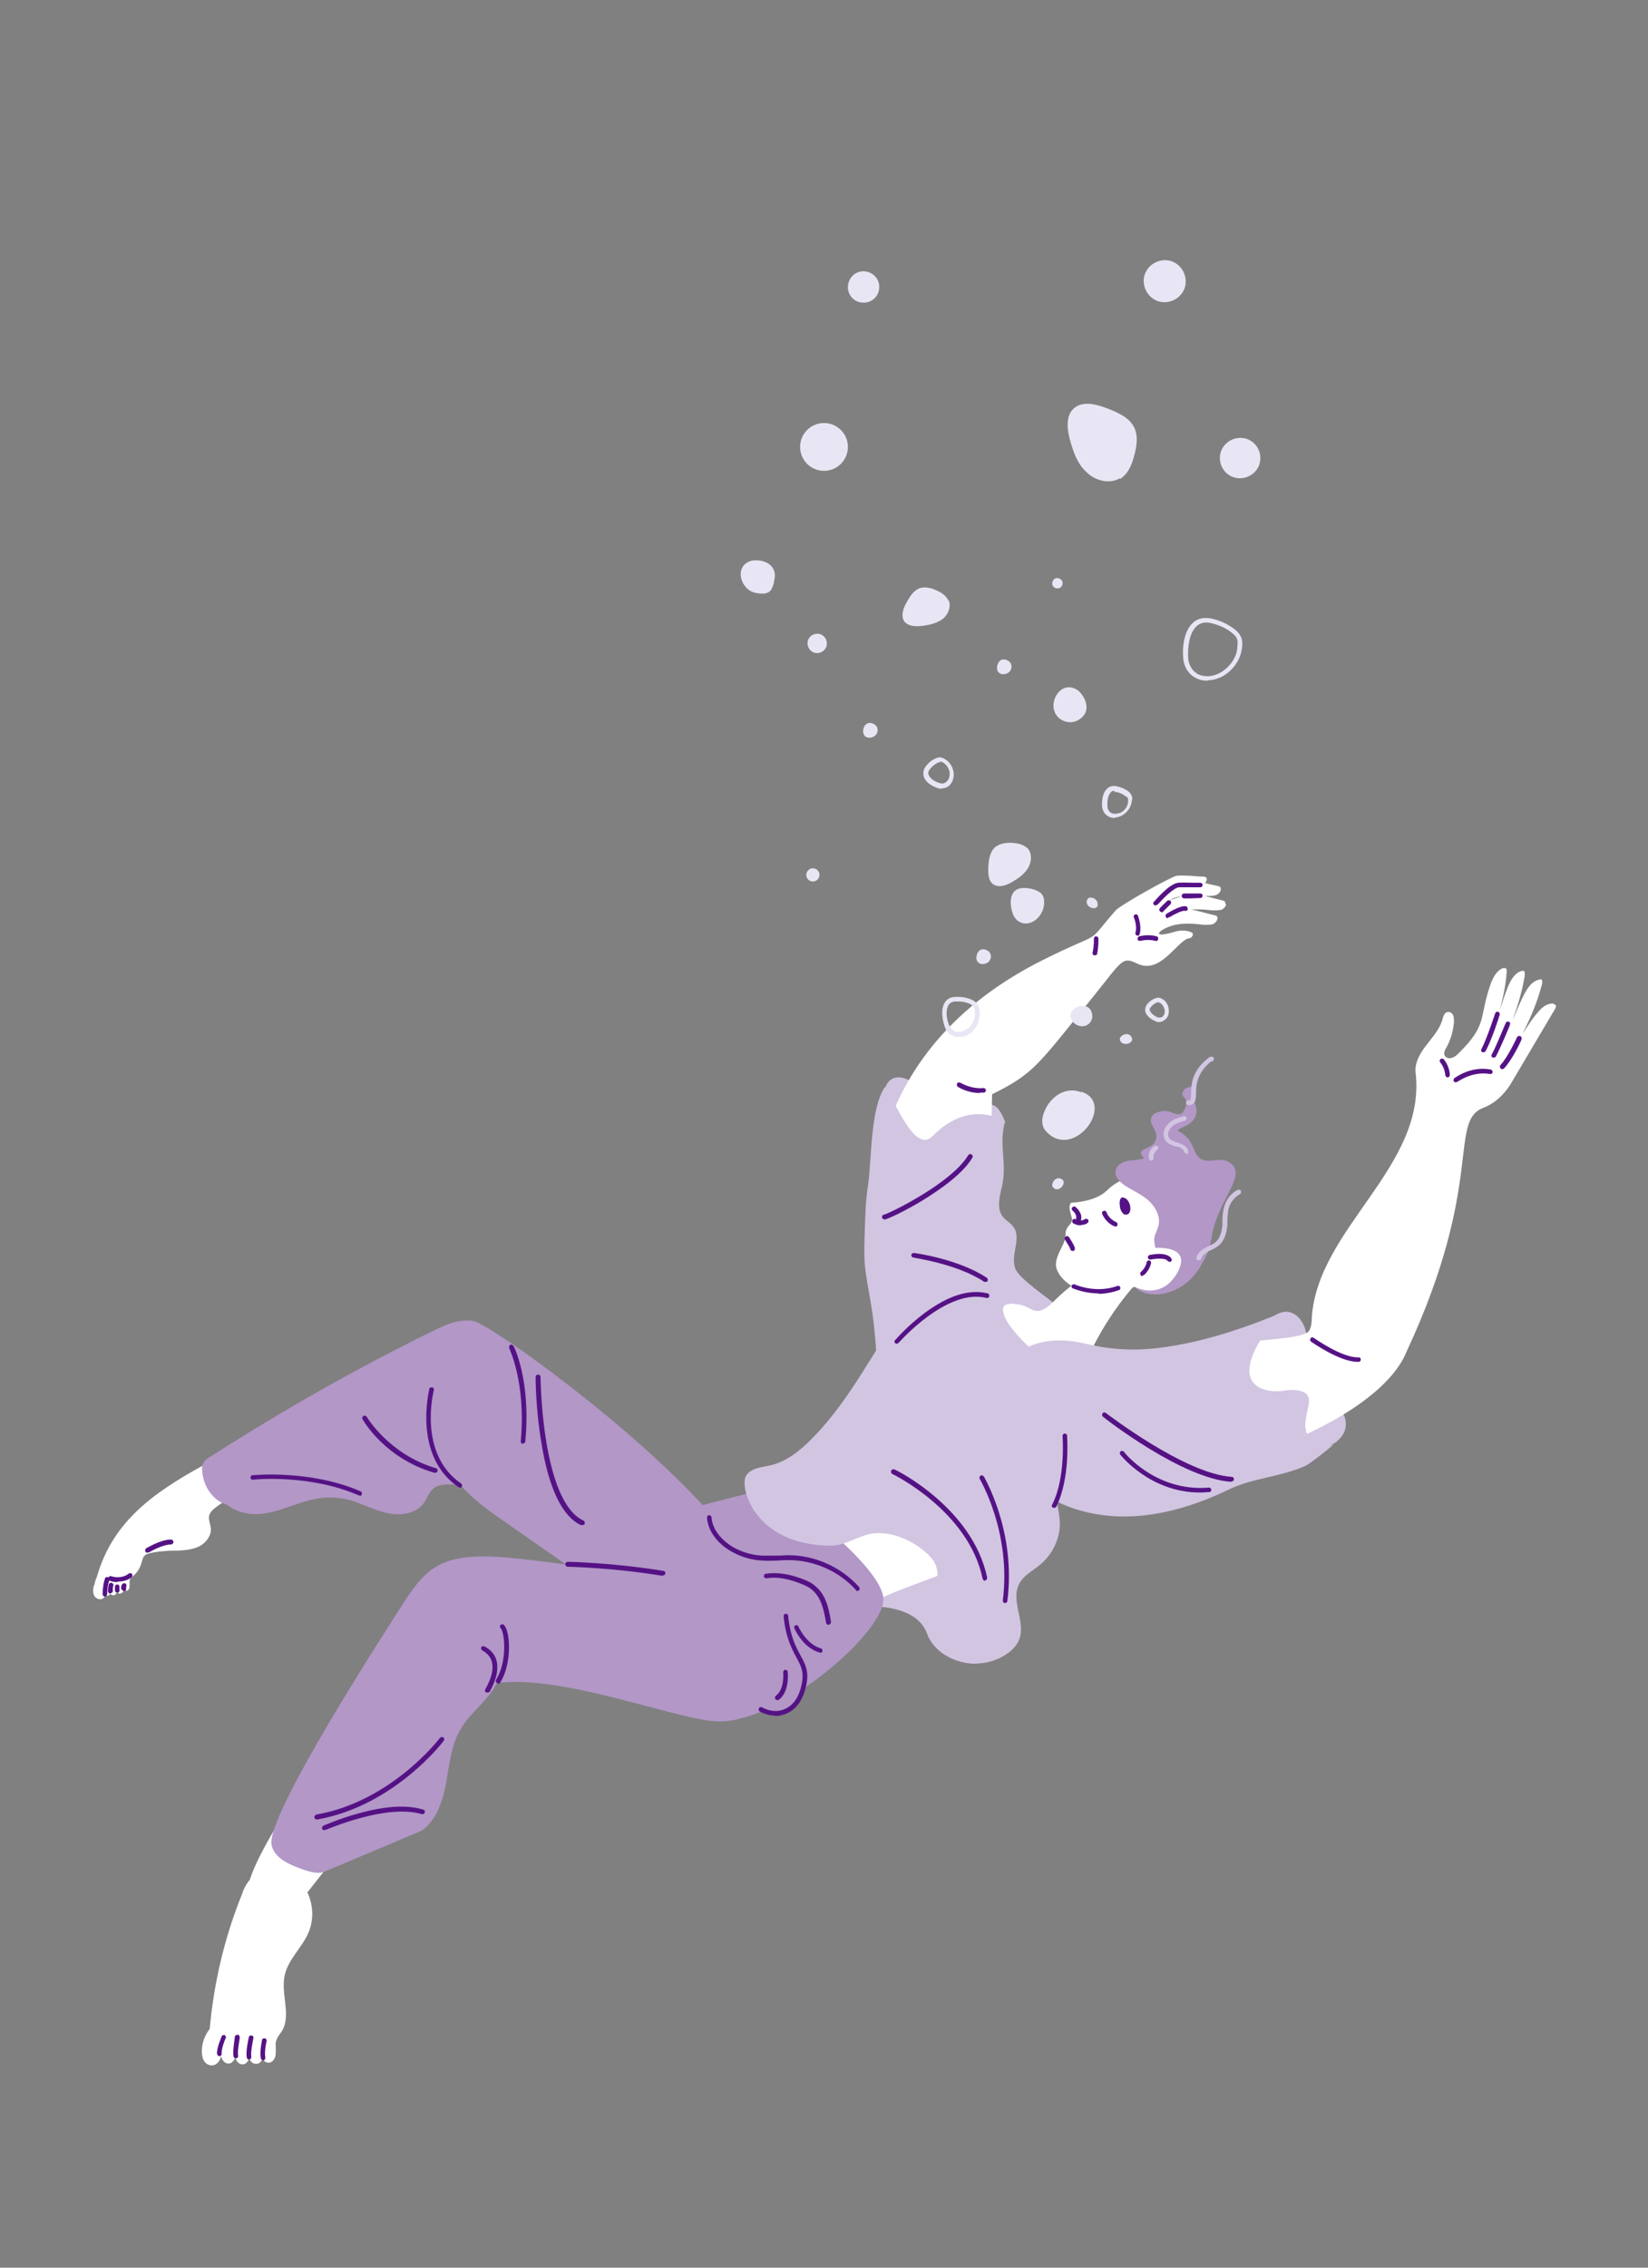 <?xml version="1.0" encoding="UTF-8"?>
<svg xmlns="http://www.w3.org/2000/svg" xmlns:xlink="http://www.w3.org/1999/xlink" id="Motiv_03" viewBox="0 0 400 550">
  <rect x="0" y="0" width="400" height="550" fill="#808080" stroke="none"/>
  <!-- Generator: Adobe Illustrator 29.2.0, SVG Export Plug-In . SVG Version: 2.1.0 Build 108)  -->
  <defs>
    <style>
      .st0 {
        fill: #b297c7;
      }

      .st1 {
        fill: #fff;
      }

      .st2 {
        fill: #551285;
      }

      .st3 {
        fill: #d2c5e2;
      }

      .st4 {
        fill: #e8e6f4;
      }
    </style>
  </defs>
  <g>
    <path class="st3" d="M214.9,263.8s1.2-4.8,7-1.1c4.4,2.8,14.5,3.6,19.3,5.4,1.6.6,2.8,4.1,2.8,4.1l-11.8,7.8-13.2-3.5-4.1-12.7h0Z"></path>
    <g>
      <g>
        <path class="st1" d="M297.4,219.2c0-.2,0-.4-.1-.5-.1-.2-.4-.3-.6-.3-1.2-.3-2.3-.6-3.5-.9-.2,0-.5-.1-.7-.2.2,0,.4,0,.6,0,.7,0,1.4,0,2-.2.6-.2,1.2-.8,1.2-1.4,0-.2,0-.4-.1-.5-.1-.2-.4-.2-.6-.3-1-.2-2.1-.5-3.1-.7.2-.3.4-.6.4-1,0-.2,0-.3-.2-.4-.2-.1-.4-.2-.6-.2-1.1,0-2.2-.1-3.3-.2-1.1,0-2.1-.1-3.2,0-1.7.4-13.6,7.1-14.8,8.4-7.9,9.1-2.1,4.3-17.4,11.9-49,24.3-41.4,69-40.5,69.4,6.2,3,28.6,8.2,28-7.4-.4-10.2-.3-22.2-.1-29.3,10.3-5.1,11.1-7.1,24.4-23.5,7.2-8.9,7.1-10,10.8-8.2,5.6,2.7,9.4-5.1,12.4-6.1.3,0,.6-.1.8-.3.2-.2.4-.5.3-.8,0-.3-.4-.4-.6-.5-1.2-.4-2.5-.4-3.8,0-7,2.1-3-1.5,1.5-1.9,1.9-.2,3.8,0,5.6.2.7,0,1.4,0,2-.1.6-.2,1.2-.7,1.3-1.4,0-.2,0-.4-.1-.5-.1-.2-.4-.3-.6-.3-1.2-.3-2.3-.6-3.5-.9-.8-.2-1.5-.4-2.3-.5,1.8-.1,3.5,0,5.3.2.7,0,1.4,0,2-.1.6-.2,1.2-.7,1.3-1.4h0ZM286.7,217.4c-.9.3-1.9.7-2.8.9.9-.5,1.8-.8,2.8-.9Z"></path>
        <path class="st2" d="M280.5,219.6c-.1,0-.3,0-.4-.1-.2-.2-.3-.6,0-.8.4-.4,3.7-4.4,5.9-4.6,1.1-.1,2.3,0,3.3,0,.8,0,1.6,0,1.9,0,.3,0,.6.1.7.4,0,.3-.1.6-.4.7-.4,0-1.1,0-2.1,0-1,0-2.1,0-3.2,0-1.3.1-3.8,2.6-5.1,4.1-.1.1-.3.2-.4.2h0Z"></path>
        <path class="st2" d="M288.7,217.9c-.7,0-1.3,0-1.3,0-.3,0-.6-.3-.6-.6s.3-.6.6-.6h0s2.9,0,3.9,0c.3,0,.6.2.6.5,0,.3-.2.6-.5.6-.6,0-1.8.1-2.7.1h0Z"></path>
        <path class="st2" d="M283.5,222.7c-.2,0-.4,0-.5-.3-.2-.3-.1-.6.2-.8.5-.3,3.2-2,4.6-1.8.3,0,.5.4.5.7s-.4.5-.7.4c-.7-.1-2.7.9-3.8,1.6-.1,0-.2,0-.3,0h0Z"></path>
        <path class="st2" d="M282,221.2c0,0-.1,0-.2,0-.3-.1-.5-.4-.4-.7,0-.1,0-.2,1.9-2,.2-.2.6-.2.8,0s.2.6,0,.8c-.7.7-1.5,1.5-1.7,1.7-.1.2-.3.3-.5.3h0Z"></path>
      </g>
      <path class="st2" d="M276.6,228.2c-.2,0-.5-.2-.5-.4,0-.3.1-.6.4-.7,0,0,2.2-.6,4.2,0,.3,0,.5.4.4.7,0,.3-.4.5-.7.4-1.7-.5-3.6,0-3.6,0,0,0-.1,0-.1,0h0Z"></path>
      <path class="st2" d="M276.2,226.9s-.1,0-.2,0c-.3,0-.5-.4-.4-.7.5-1.7-.4-3.7-.4-3.7-.1-.3,0-.6.3-.7.3-.1.6,0,.7.3,0,.1,1,2.4.4,4.5,0,.2-.3.4-.5.4h0Z"></path>
      <path class="st2" d="M237.8,265.1c-2.9,0-5.2-1.4-5.3-1.5-.3-.2-.3-.5-.2-.8s.5-.3.8-.2c0,0,2.6,1.6,5.6,1.3.3,0,.6.2.6.5,0,.3-.2.6-.5.6-.4,0-.7,0-1,0h0Z"></path>
      <path class="st2" d="M265.7,231.7s0,0-.1,0c-.3,0-.5-.4-.4-.7.4-1.9.3-3.3.3-3.3,0-.3.2-.6.5-.6s.6.2.6.5c0,0,.1,1.6-.3,3.7,0,.3-.3.4-.5.4h0Z"></path>
    </g>
    <path class="st3" d="M243.2,328.5c-3.9.4-7.9-.1-11.8.1s-8.1,1.5-10.5,4.6c-1.2,1.6-1.9,3.5-3,5.2-1.1,1.7-2.9,3.2-4.9,3,0-8.4-.2-16.8-1.6-25.1-.5-3.2-1.2-6.4-1.5-9.7-.2-2.7-.1-5.4,0-8,.1-3.7.2-7.5.8-11.2.9-6.3.5-18.4,4.1-23.8,2.2,2.9,7.2,16.4,11.5,12,9.2-9.4,17.6-3.6,17.6-3.6-1.6,6.6.8,10-.9,16.6-.5,2.2-1,4.8.4,6.5.7.9,1.9,1.5,2.6,2.5,2,2.8-.8,6.8.4,10,.9,2.6,8.1,7.2,10.1,9.1,2.5,2.3-4.8,6.2-7,8.8-1.5,1.8-4,2.5-6.3,2.8h0Z"></path>
    <path class="st2" d="M239.2,310.9c-.1,0-.2,0-.3,0-6.6-4.4-17.1-5.8-17.2-5.9-.3,0-.5-.3-.5-.6,0-.3.3-.5.6-.5.4,0,10.9,1.5,17.7,6,.3.2.3.5.2.8-.1.2-.3.2-.5.2h0Z"></path>
    <path class="st2" d="M214.6,295.7h0c-.3,0-.6-.3-.5-.6,0-.3.2-.5.5-.5,1.2-.3,16.2-7.5,20.4-14.4.2-.3.5-.4.8-.2s.4.5.2.8c-2.3,3.9-7.8,7.7-12,10.3-4.1,2.5-8.7,4.7-9.4,4.7h0ZM214.7,294.6h0Z"></path>
    <path class="st3" d="M325.7,342.5c.5.6.8,1.3.9,2.1.6,3.9-3.2,6.3-6.5,7-2.3.5-4.7.4-7,0-3.6-.7-7.1-2.2-9.9-4.5-2.8-2.3-5-5.5-5.9-9-.3-1.3-.5-2.7-.4-4.1.3-2.5,1.5-4.9,3.2-6.8,1.6-1.9,3.6-3.5,5.6-5,2.2-1.7,4.3-4.5,7.1-4,1.9.4,3.1,1.9,3.8,3.6.5,1.2.6,2.5.3,3.7-.2.6-.5,1.3-.8,1.9-.4,1.1-.5,2.2-.6,3.4,0,1.1-.2,2.2,0,3.2.3,1,.8,1.9,1.5,2.6,1.2,1.5,2.8,2.6,4.5,3.4,1,.5,2.2.8,3.1,1.5.4.3.7.6,1,1h0Z"></path>
    <path class="st3" d="M226.3,362.7c-1.6-1.1-3.4-1.7-5-2.7-1.6-1-2.6-2.4-4.4-3-.7-.2-1.5-.4-2.2-.6-4-.9-6.7-1.1-10.7.3-4.2,1.5-8.2,3.5-12,5.9-2.5,1.6-4.9,3.4-6.5,5.9-1.6,2.5-2.4,5.4-2.8,8.3-.5,3.4-.4,6.9,1,10,1.4,3.1,4.4,5.6,7.8,5.7,1.4,0,2.8-.4,4.2-.8,9.8-2.7,26.1-4.3,29.3,4.5,2.5,6.8,11.8,8.3,13.8,6.7,1.3-1-.6-5,0-6.5,2.3-5.4,2.4-11.8,0-17.2-1-2.4-2.4-4.5-3.8-6.6-2.5-3.7-5.1-7.3-8.8-9.9h0Z"></path>
    <path class="st1" d="M187.8,360.6c6.2-3.9,15.7-11.3,20.2-17,2.4-3,4.4-6.4,6.9-9.3,8.4-9.5,23.2-12.5,34.7-7.3,3.1,1.4,6,3.4,8.1,6,5,6.3,4.7,15.6,1.3,22.8-3.4,7.3-9.4,12.9-15.5,18.2-6.7,5.9-21.1,9.6-29.2,13.4-4.9,2.3-2.9,5.9-6.8,9.5-2-6.4-4.1-13-8.5-18-1.7-2-3.8-3.6-5.7-5.4-3.4-3.2-6.6-6.7-9.2-10.5,1.9-2.3,1.1-1,3.7-2.5h0Z"></path>
    <g>
      <path class="st0" d="M162.5,367.1l25.3-6.5s25.6,18.1,26.6,26.9c1,8.8-31,35.5-44.4,28.9s-7.5-49.3-7.5-49.3h0Z"></path>
      <g>
        <g>
          <g>
            <path class="st1" d="M25,384.8c-.1.5-.2,1.1,0,1.6.2.5.8.8,1.3.6.2-.1.3-.3.4-.4.4-.8,0-1.8.2-2.7.1-.4.4-.8.5-1.3.1-.4,0-1-.4-1.2-.4.8-1.2,1.3-1.6,2-.2.4-.4.9-.5,1.4h0Z"></path>
            <path class="st1" d="M26.6,384.6c-.1.5-.2,1.1,0,1.7.1.3.4.5.7.6.5.1.8-.2,1-.5.4-.8,0-1.8.2-2.7.1-.4.4-.8.5-1.3.1-.4,0-1-.4-1.2-.4.8-1.2,1.3-1.6,2-.2.4-.4.9-.5,1.4h0Z"></path>
            <path class="st1" d="M28.2,384.2c-.1.5-.2,1.1,0,1.7.1.3.4.5.7.6.5.1.8-.2,1-.5.4-.8,0-1.8.2-2.7.1-.4.4-.8.5-1.3.1-.4,0-1-.4-1.2-.4.8-1.2,1.3-1.6,2-.2.4-.4.9-.5,1.4h0Z"></path>
            <path class="st1" d="M30,384.1c0,.4-.1.9,0,1.3.1.2.3.4.5.4.4.1.6-.1.8-.4.3-.6,0-1.4.2-2.1,0-.4.3-.6.4-1s0-.8-.3-.9c-.3.6-.9,1-1.3,1.6-.2.3-.3.7-.4,1.1h0Z"></path>
          </g>
          <path class="st1" d="M58.8,357c-.7-1.5-1.5-3.1-2.2-4.6,0-.1-.1-.3-.3-.4-.3-.2-.6,0-.9,0-1.1.5-2.4.9-3.4,1.6-.8.5-1.5,1.2-2.3,1.6-12.8,7-22.9,14.2-26.5,28.4-.2.7-.3,1.5,0,2.1s1.4.8,1.8.2c.2-.4,0-.8.2-1.2.2-.5.6-.8,1.1-.8s1,0,1.5,0c2.9.1,5.7-1.9,6.5-4.7.2-.6.3-1.2.6-1.7.5-.6,1.3-.8,2-.9,1.4-.3,2.9-.4,4.3-.5,2.2,0,4.5,0,6.6-.8,2.1-.8,3.8-3,3.3-5.1-1-4.1-1-3.2,12.4-11.8.2-.1-4.7-.8-4.7-1,0-.1,0-.3,0-.4h0Z"></path>
          <path class="st1" d="M22.8,384.5c-.2.8-.3,1.6,0,2.4.3.7,1.2,1.2,2,.9.3-.1.5-.4.6-.7.6-1.2,0-2.7.4-4,.2-.7.6-1.2.8-1.9s0-1.5-.6-1.8c-.6,1.1-1.8,1.9-2.4,3-.4.6-.6,1.4-.7,2.1h0Z"></path>
          <path class="st2" d="M25.4,387.2h0c-.3,0-.5-.3-.5-.6.1-2.8.6-3.7.6-3.8.1-.3.5-.4.8-.2.3.1.4.5.2.8,0,0-.4.8-.5,3.3,0,.3-.3.5-.6.5h0Z"></path>
          <path class="st2" d="M26.8,386.5c-.3,0-.5-.2-.6-.5,0-.8.2-1.6.2-1.7.1-.3.4-.5.7-.4s.5.4.4.7h0s-.2.6-.1,1.2c0,.3-.2.6-.5.6h0Z"></path>
          <path class="st2" d="M28.5,386.3c-.3,0-.5-.2-.6-.5,0-.5,0-1,0-1,0-.3.3-.5.6-.5.3,0,.5.3.5.6h0s0,.4,0,.8c0,.3-.2.6-.5.6h0Z"></path>
          <path class="st2" d="M30,385.8c-.2,0-.4-.1-.5-.3-.3-.6.1-1.2.2-1.3.2-.2.5-.3.8-.1.2.2.3.5.1.8,0,0,0,.1,0,.2.1.3,0,.6-.3.8,0,0-.2,0-.2,0h0Z"></path>
          <path class="st2" d="M28.6,383.7c-.6,0-1.3,0-1.9-.3-.3,0-.5-.4-.4-.7,0-.3.4-.5.7-.4,1.5.5,3.2.2,4.2-.6.2-.2.6-.2.8,0,.2.2.2.6,0,.8-.8.7-2.1,1.1-3.4,1.1h0Z"></path>
          <path class="st2" d="M35.8,376.6c-.2,0-.4,0-.5-.3-.2-.3,0-.6.2-.8.1,0,3.4-2.1,6-2.1.3,0,.6.3.6.6s-.3.6-.6.6h0c-2.2,0-5.3,1.9-5.3,1.9,0,0-.2,0-.3,0Z"></path>
        </g>
        <path class="st0" d="M178.4,376.2c-.6-2.8-2.5-5.1-4.4-7.3-18.8-22-55.1-47.8-59.1-48.5-3.4-.6-6.8.9-9.8,2.4-18.6,9.1-36.7,19.4-54.2,30.6-.5.3-1.1.7-1.4,1.2-.5.7-.5,1.6-.4,2.4.3,3.6,2.7,7.1,6.1,8,1.4,1.1,3.1,1.8,4.9,2.1,5.9.9,11.4-2.8,17.3-3.7,2.5-.4,5-.2,7.4.4,3.2.9,6,2.5,9.2,3.2,3.2.7,7,.2,8.9-2.5.7-1,1.1-2.3,2-3.2,1.7-1.7,4.3-1.2,6.8-1.2,3.2,3.7,7.3,6.6,11.4,9.4,4.3,3,8.6,6,12.9,9,5.1,3.6,10.3,7.2,16.1,9.4s12.5,2.9,18.3.5c4.9-2,9.1-7.1,8.1-12.3h0Z"></path>
        <path class="st2" d="M111.6,360.8c-.1,0-.2,0-.3-.1-11.2-7.6-7.1-23.6-7.1-23.8,0-.3.4-.5.7-.4.3,0,.5.4.4.7s-3.9,15.4,6.6,22.6c.3.2.3.5.2.8-.1.2-.3.2-.5.2h0Z"></path>
        <path class="st2" d="M105.6,357.2c0,0-.1,0-.2,0-12-3.5-17.2-12.6-17.4-13-.2-.3,0-.6.2-.8.3-.1.6,0,.8.2,0,0,5.3,9.1,16.8,12.5.3,0,.5.4.4.7,0,.2-.3.4-.5.4h0Z"></path>
        <path class="st2" d="M87.3,362.7c0,0-.2,0-.2,0-11.9-5.2-25.5-3.9-25.7-3.8-.3,0-.6-.2-.6-.5,0-.3.2-.6.5-.6.1,0,14-1.4,26.2,3.9.3.1.4.5.3.8,0,.2-.3.3-.5.3Z"></path>
        <path class="st2" d="M126.9,350.2h0c-.3,0-.5-.3-.5-.6,1.3-14.3-2.8-22.5-2.8-22.6-.1-.3,0-.6.2-.8s.6,0,.8.2,4.3,8.6,2.9,23.2c0,.3-.3.5-.6.5h0Z"></path>
        <path class="st2" d="M141.2,369.9c0,0-.2,0-.2,0-4.5-2.1-7.8-8.8-9.6-20-1.4-8.2-1.4-15.8-1.4-15.9,0-.3.2-.6.6-.6h0c.3,0,.6.2.6.6s.3,30.1,10.4,34.8c.3.1.4.5.3.8-.1.2-.3.3-.5.3h0Z"></path>
      </g>
      <g>
        <g>
          <path class="st1" d="M71.6,435.9s-8.6,12.5-11,20.1c0,0-.1.1-.2.2-.8,1-1.3,2.1-1.7,3.3-4.2,10.4-6.8,21.4-7.8,32.6-1.2,1.5-1.9,3.4-1.9,5.4,0,1.2.2,2.5,1.4,3.2,0,0,0,0,0,0,1.7.8,2.9-.5,3.3-2,.1.6.4,1.2,1,1.6,0,0,0,0,0,0,1.2.6,2.1-.3,2.4-1.4.1.6.4,1.2,1,1.6,0,0,0,0,0,0,1.2.6,2.1-.3,2.4-1.3.2.5.4.9.9,1.2,0,0,0,0,0,0,1.1.5,1.9-.1,2.3-1,.3.5.9.9,1.5.9.9,0,1.6-1,1.7-1.9s0-1.9,0-2.8c.2-1.4.9-2,1.6-3.1,2.2-3.9-.4-8.9.6-13.4.8-3.8,4.1-6.6,5.7-10.2,1.2-2.7,1.3-5.9.3-8.7-.1-.4-.3-.8-.5-1.2,4.6-5.8,10.4-13.3,11.2-15.2,1.5-3.4-14.4-8-14.4-8h0Z"></path>
          <path class="st2" d="M63.9,499.7c-.3,0-.5-.2-.6-.5-.3-1.8.3-4.3.3-4.4,0-.3.4-.5.7-.4.3,0,.5.4.4.7,0,0-.6,2.4-.3,4,0,.3-.2.6-.5.7h0Z"></path>
          <path class="st2" d="M60.4,499.5c-.3,0-.5-.2-.5-.5-.3-1.3.4-4.5.5-4.9,0-.3.4-.5.7-.4.3,0,.5.4.4.7-.2.9-.7,3.5-.5,4.4,0,.3-.1.6-.4.7,0,0,0,0-.1,0h0Z"></path>
          <path class="st2" d="M57.2,499.2c-.2,0-.5-.2-.5-.4-.3-1.2.3-4.5.3-4.8,0-.3.4-.5.7-.5.3,0,.5.4.5.7-.2,1.3-.6,3.6-.4,4.3,0,.3,0,.6-.4.7,0,0-.1,0-.2,0h0Z"></path>
          <path class="st2" d="M53.3,498.7c-.3,0-.5-.2-.6-.5-.2-1.3,1-4,1.1-4.3.1-.3.5-.4.7-.3.3.1.4.5.3.7-.5,1-1.1,3-1,3.8,0,.3-.2.6-.5.6h0,0Z"></path>
        </g>
        <path class="st0" d="M187.4,404.4c0-4.7-1.8-9.1-4.1-13.2-2.1-3.8-4.7-7.6-8.7-9.1-2.9-1.1-6.1-.9-9.2-.9-28.2.7-49.2-7.9-59.9-1-3.4,2.2-5.7,5.7-7.9,9.1-3.7,5.8-33,50.9-31.7,58.1.6,3.2,4.2,4.8,7.3,5.9,1.7.6,3.5,1.2,5.2.8l24-10.1c3.6-2.6,5.1-7.3,5.9-11.7.8-4.4,1.2-9.1,3.5-12.9,1.7-3,4.4-5.2,6.6-7.9.8-1,1.6-2.1,2.2-3.3,13.5-1.7,34.1,5.4,47,8.3,4.4,1,9.3,1.8,13.4-.4,4.1-2.2,6.3-7.1,6.3-11.7h0Z"></path>
        <path class="st2" d="M120.9,408.2c-.1,0-.2,0-.3,0-.3-.2-.3-.5-.2-.8,2.8-4.4,2.1-11.6,1.1-12.5-.2-.2-.2-.6,0-.8s.6-.2.8,0c1.6,1.5,2,9.5-.9,14-.1.2-.3.3-.5.3h0Z"></path>
        <path class="st2" d="M118.3,410.5c0,0-.2,0-.3,0-.3-.2-.4-.5-.2-.8,1.6-2.8,2.1-5.1,1.5-6.9-.6-1.8-2.2-2.4-2.2-2.5-.3-.1-.4-.5-.3-.7.1-.3.4-.4.7-.3,0,0,2.1.8,2.9,3.1.7,2.1.2,4.8-1.5,7.8,0,.2-.3.3-.5.3h0Z"></path>
        <path class="st2" d="M76.9,441.3c-.3,0-.5-.2-.6-.5,0-.3.2-.6.5-.7,18.3-3.2,29.9-18.5,30-18.6.2-.2.5-.3.8-.1s.3.5.1.8c-.1.2-12,15.8-30.7,19.1h0Z"></path>
        <path class="st2" d="M160.8,382.2h0c-12.1-2-22.9-2.2-23-2.2-.3,0-.6-.3-.6-.6s.3-.6.6-.6c.1,0,11,.2,23.2,2.2.3,0,.5.3.5.6,0,.3-.3.5-.6.5h0Z"></path>
        <path class="st2" d="M78.7,443.9c-.2,0-.4-.1-.5-.3-.1-.3,0-.6.3-.8,0,0,3.8-1.7,8.6-3,6.5-1.8,11.7-2.1,15.6-.9.3,0,.5.4.4.7s-.4.5-.7.4c-8.7-2.6-23.2,3.8-23.3,3.8,0,0-.2,0-.2,0h0Z"></path>
      </g>
      <path class="st2" d="M208.2,385.9c-.2,0-.3,0-.4-.2-4.1-4.6-10.2-7.3-16.3-7.3-.9,0-1.8,0-2.7.1-1.2,0-2.4.1-3.7,0-2.5-.1-5-.8-7.2-2-2.9-1.5-6-4.5-6.3-8.4,0-.3.2-.6.5-.6.3,0,.6.2.6.5.2,3.4,3.1,6.1,5.7,7.5,2.1,1.1,4.4,1.7,6.7,1.8,1.2,0,2.4,0,3.6,0,.9,0,1.8-.1,2.7-.1h0c6.4,0,12.8,2.9,17.1,7.7.2.2.2.6,0,.8-.1.1-.2.1-.4.1h0Z"></path>
      <path class="st2" d="M201.1,394.1c-.3,0-.5-.2-.6-.5-.5-3.1-1.2-6.2-3.4-8-.9-.8-2-1.2-3-1.6-3.1-1.2-5.8-1.6-8.1-1.2-.3,0-.6-.2-.6-.5,0-.3.2-.6.5-.6,2.6-.4,5.5,0,8.7,1.2,1.1.4,2.3.9,3.3,1.8,2.5,2,3.3,5.4,3.8,8.7,0,.3-.2.6-.5.6h0Z"></path>
      <path class="st0" d="M195.2,408.5c1.2-6.1-3.4-6.4-4.4-16.6l-6,22.7c2.8,1.8,8.9,1.7,10.4-6.1Z"></path>
      <path class="st2" d="M188.2,416.1c-1.5,0-2.9-.5-3.8-1-.3-.2-.3-.5-.2-.8.2-.3.5-.3.8-.2,1.3.8,3.5,1.3,5.5.4,2.1-.9,3.5-3,4.1-6.1.6-2.9-.2-4.4-1.3-6.4-1.1-2.1-2.6-4.8-3.1-10,0-.3.2-.6.5-.6.3,0,.6.2.6.5.5,5,1.9,7.6,3,9.6,1.2,2.2,2.1,3.9,1.4,7.2-.9,4.4-3.1,6.2-4.8,6.9-.9.4-1.9.6-2.8.6h0Z"></path>
      <path class="st2" d="M199.1,400.8c0,0-.1,0-.2,0-4.1-1.2-6-5.7-6.1-5.9-.1-.3,0-.6.3-.7s.6,0,.7.3c0,0,1.8,4.2,5.4,5.3.3,0,.5.4.4.7,0,.2-.3.4-.5.4h0Z"></path>
      <path class="st2" d="M188.7,412.3c-.2,0-.4,0-.5-.2-.2-.2-.1-.6.1-.8,2.2-1.6,1.8-5.7,1.8-5.7,0-.3.2-.6.5-.6.3,0,.6.2.6.5,0,.2.5,4.8-2.2,6.8-.1,0-.2.1-.3.1h0Z"></path>
    </g>
    <path class="st3" d="M267.2,350.7c1.1-2.9,1.3-6.1,1.3-9.2,0-4-.3-8.4-2.8-11.5-1.4-1.8-3.5-3-5.5-4.2-7.1-4-14.6-7.3-22.3-9.9-4.9-1.6-10.5-2.9-15.1-.6-3.4,1.7-5.6,5-7.7,8.3-5.6,8.9-10.8,18.1-18.2,25.5-2.8,2.8-6,5.4-9.9,6.3-2.1.5-4.7.6-5.9,2.5-1.7,2.7,1.9,16.9,20.6,17,3.6,0,6.8-2.6,10.4-3,4.3-.4,8.6,1.4,12,4.1,1.2,1,2.4,2.1,3,3.6,1.6,3.9-1.4,8.1-1.8,12.2-.4,4.2,2.2,8.5,6,10.4,3.8,1.9,8.5,1.6,12.2-.5,1.7-1,3.2-2.3,3.9-4.1,1.6-4.2-2.1-9.2-.1-13.3,1.1-2.3,3.6-3.4,5.5-5.1,3.2-2.8,5-7.3,4.3-11.5-.1-.9-.3-1.7-.4-2.6,0-1.1.3-2.2.8-3.3,4-3,7.8-6.5,9.5-11.2h0Z"></path>
    <path class="st2" d="M239.1,383.4c-.3,0-.5-.2-.6-.5-3.4-16.4-21.7-25.3-21.9-25.4-.3-.1-.4-.5-.3-.8.1-.3.5-.4.8-.3.2,0,18.9,9.2,22.5,26.2,0,.3-.1.6-.4.7,0,0,0,0-.1,0h0Z"></path>
    <path class="st2" d="M243.9,388.8h0c-.3,0-.5-.3-.5-.6,2.1-16.5-5.5-29.3-5.6-29.5-.2-.3,0-.6.2-.8s.6,0,.8.2c0,.1,7.9,13.2,5.7,30.2,0,.3-.3.5-.6.5h0Z"></path>
    <g>
      <path class="st1" d="M286.3,295.2c-.6-2.7-8.3-15.5-17.7-6.4-2.9,2.8-8.6,2.9-8.6,2.9-.6.6-.4,1.6-.2,2.4.1.5.3,1,.4,1.5,0,.7-.3,1.2-.8,1.7-.3.4-.6.8-.7,1.3-.1.5,0,1-.1,1.5-.2,1.1-.8,2.2-1.3,3.2-.5,1-.9,2-1,3.1-.4,4.2,8.8,11.1,19.4,5.5,2.2-1.2,4.2-2.9,5.9-4.7,3-3.2,5.9-7.5,4.8-12h0Z"></path>
      <path class="st2" d="M262.3,297.2c-1,0-1.8-.5-1.8-.5-.3-.2-.3-.5-.2-.8.2-.3.5-.3.8-.2,0,0,1.2.7,2.2,0,.2-.2.6-.1.8.1.2.2.1.6-.1.8-.5.4-1.1.5-1.6.5h0Z"></path>
      <path class="st2" d="M261.8,296.1s-.1,0-.2,0c-.3,0-.5-.4-.4-.7.2-.7-.6-1.6-.9-1.8-.2-.2-.3-.6,0-.8s.6-.3.8,0c.2.1,1.7,1.5,1.3,3,0,.2-.3.4-.5.4h0Z"></path>
      <path class="st2" d="M260.3,303.4c-.2,0-.5-.2-.5-.4-.1-.5-.9-1.6-1.3-2.3-.2-.3-.1-.6.2-.8.3-.2.6-.1.8.2.1.2,1.2,1.8,1.4,2.6,0,.3,0,.6-.4.7,0,0-.1,0-.2,0h0Z"></path>
      <path class="st2" d="M272.6,290.4c-.9,0-.9,1.3-.8,1.9,0,.7.3,1.7,1,2.2.4.2.9.1,1.2-.2.9-1.1,0-3.7-1.3-3.8h0Z"></path>
      <path class="st1" d="M245.1,316.2c1.5,0,3,.2,4.3.9.6.3,1.1.6,1.8.8,1.8.4,3.5-1.2,4.8-2.5,3.1-3.1,6.7-5.8,10.8-7.4,4.1-1.6,8.7-2.1,12.9-.9-5.7,5.6-10.6,12.1-14.2,19.2-1.3,2.6-2.6,5.4-2.6,8.3-6.8-2.4-12.9-6.8-17.3-12.4-.9-1.2-1.8-2.5-2.1-4-.1-.5-.1-1,.2-1.4.3-.4.9-.5,1.4-.5h0Z"></path>
      <path class="st2" d="M266.6,313.7c-2.8,0-5.1-.8-6.2-1.2-.3-.1-.4-.5-.3-.7s.5-.4.7-.3c1.6.7,5.9,2,10.4.4.3-.1.6,0,.7.3.1.3,0,.6-.3.7-1.7.6-3.4.9-5,.9h0Z"></path>
      <path class="st0" d="M294,300.8c1-9.6,9.7-16.2,4-19.1-2-1-4.6.5-6.5-.6-1.2-.7-1.6-2.2-2.2-3.5-.7-1.4-1.8-2.5-3.2-3.2-.7-.4-1.5-.6-2.2-.4-1.3.4-1.6,2.1-2.2,3.3-1.9,4.5-6.5,3.9-8.2,4.3-1.2.3-2.4,1-2.7,2.2-.4,1.6,1.1,3,2.5,3.9,1.9,1.2,4,2.1,5.6,3.6,1.6,1.5,2.8,3.8,2.3,5.9-.2,1-.8,1.9-1,2.9-.3,2,1.1,4,.3,5.9-.6,1.6-2.4,2.2-4.1,2.6l-1.4,3c2.6,3.9,12.2,3.4,16.7-5,1-1.8,2-3.7,2.2-5.8h0Z"></path>
      <g>
        <path class="st1" d="M279.8,302.7l-6.1,8c.6,1.5,7.9,5.2,12-1.9,4.1-7.2-5.9-6.1-5.9-6.1h0Z"></path>
        <path class="st2" d="M283.9,306c-.2,0-.4,0-.5-.2-.5-.7-2.7-.6-4.1-.3-.3,0-.6-.1-.7-.4,0-.3.1-.6.4-.7.4-.1,4.1-.9,5.3.8.2.3.1.6-.1.8-.1,0-.2.1-.3.1h0Z"></path>
        <path class="st2" d="M277.3,309.5c-.2,0-.3,0-.4-.2-.2-.2-.2-.6,0-.8,1.2-1,1.4-2.3,1.4-2.3,0-.3.3-.5.6-.5.3,0,.5.3.5.6,0,0-.3,1.8-1.8,3-.1,0-.2.1-.4.1h0Z"></path>
      </g>
      <path class="st0" d="M287.7,268.6c-.2.6-.5,1.2-1,1.5-.8.4-1.8-.1-2.6-.4-.9-.3-1.9-.3-2.9,0-.8.2-1.6.7-1.8,1.5-.3.9.3,1.8.8,2.7.5,1,.7,2.1.1,3.1-.6,1-1.8,1.3-2.8,1.9-.2.1-.4.2-.5.4-.3.5.2,1.1.6,1.5,1.8,1.5,4.1,2.5,6.4,2.7,1.5.1,3.2-.2,4.1-1.4.3-.4.5-.9.8-1.3.4-.5.9-1,.7-1.5-.1-.4-.6-.6-1-.7-.5-.1-1-.1-1.5-.3-1-.4-1.5-1.5-1.6-2.5,0-.5,0-1.1.3-1.5.3-.5.9-.7,1.5-1,1.1-.5,2.3-1.2,2.8-2.4.3-.7.4-1.5.2-2.3-.1-.5-.3-1-.5-1.5-.2-.9-.3-1.8-.1-2.8,0-.2.1-.5,0-.7-.2-.2-.6-.2-.9,0-.5.2-1,.3-1.3.6s-.6.9-.5,1.3c.1.5.6.8.8,1.2.3.6.1,1.4-.1,2.1h0Z"></path>
      <path class="st3" d="M287.9,279.7c-.2,0-.5-.2-.5-.4-.2-.6-1-1-1.6-1.2-.1,0-.2,0-.3,0-.8-.2-1.7-.5-2.4-1.2-.7-.8-.9-2-.4-3.1.5-1.1,1.4-1.8,2-2.1.8-.5,1.7-.7,2.6-1,.3,0,.6,0,.7.4,0,.3,0,.6-.4.7-.8.2-1.6.5-2.4.9-.5.3-1.2.8-1.5,1.6-.3.7-.2,1.4.2,1.9.4.5,1.1.6,1.8.9.1,0,.2,0,.3.1,1.4.4,2.2,1,2.4,2,0,.3,0,.6-.4.7,0,0-.1,0-.1,0h0Z"></path>
      <path class="st3" d="M279.4,281.5c-.3,0-.5-.2-.5-.5-.3-1.2.3-2.5,1.4-3.1.3-.1.6,0,.8.2s0,.6-.2.8c-.6.4-1,1.2-.9,1.9,0,.3-.1.6-.4.7,0,0,0,0-.1,0h0Z"></path>
      <path class="st3" d="M290.9,305.7s0,0-.1,0c-.3,0-.5-.4-.4-.7.2-.9,1-1.7,2.2-2.4.3-.1.5-.3.8-.4.6-.3,1.1-.5,1.6-.9,1-.8,1.5-2.2,1.7-4.2,0-.4,0-.7,0-1.1,0-1.4.2-2.8.7-4.1.6-1.4,1.6-2.6,3-3.3.3-.1.6,0,.8.2.1.3,0,.6-.2.8-1.1.6-2,1.6-2.5,2.7-.5,1.1-.5,2.4-.6,3.7,0,.4,0,.8,0,1.1-.2,2.4-.9,4-2.1,5-.6.5-1.2.8-1.9,1.1-.2.1-.5.2-.7.4-.9.5-1.5,1-1.6,1.6,0,.3-.3.4-.5.4h0Z"></path>
      <path class="st3" d="M288.4,268h0c-.3,0-.6-.3-.5-.6,0-.3.3-.6.6-.5.4,0,.5,0,.6-1.7,0-2.1.2-5.5,4.2-8.6.1-.1.5-.4.9-.3.3,0,.5.4.4.7,0,.3-.3.5-.6.4,0,0,0,0,0,0-3.5,2.8-3.7,5.8-3.7,7.8,0,1.4-.1,2.8-1.7,2.8h0Z"></path>
      <path class="st2" d="M270.6,297.4c0,0-.2,0-.2,0-2.2-1-2.8-2.9-2.9-3-.1-.3,0-.6.4-.7.3-.1.6,0,.7.4,0,0,.5,1.5,2.3,2.3.3.1.4.5.3.8,0,.2-.3.3-.5.3Z"></path>
    </g>
    <g>
      <path class="st1" d="M377.3,243.6c-.1-.1-.3-.2-.5-.2-1.5,0-2.7,1.1-3.6,2.2-1.4,1.6-2.5,3.4-3.7,5.2,2-3.9,3.7-7.9,4.8-12.2,0-.4.1-.8-.1-1-.2-.1-.4-.1-.6,0-1.6.3-2.6,1.7-3.4,3.1-1.2,2.2-2.1,4.5-3.1,6.8,1.3-3.6,2.4-7.2,3-11,0-.4,0-.8-.2-1-.2-.1-.4,0-.6,0-1.5.4-2.5,2-3.1,3.4-.9,2-1.5,4.1-2.2,6.2.8-3.1,1.5-6.2,1.7-9.4,0-.4,0-.8-.3-.9-.2,0-.4,0-.6,0-1.5.6-2.3,2.1-2.9,3.6-3.1,8.6-.6,9.9-7.9,17.1-.5.5-1,.9-1.7,1.1s-1.5-.1-1.7-.7c-.2-.6.1-1.3.5-1.9,1-1.8,1.6-3.9,1.8-6,0-.6,0-1.3-.2-1.8-.3-.6-1-.9-1.5-.7-.7.2-.9,1.1-1.1,1.8-.7,2.4-2.4,4.2-3.9,6.2-1.5,1.9-2.9,4.3-2.6,6.7,2.6,22.8-23.7,37.6-25.2,59.3,0,1.1-.1,2.2-.6,3.2-2.1,3.7-33.5,1-42.5,10.3-3.6,3.7,4.4,14.4,6,19.3.4,1.3,1.1,2.6,2.3,3.5,5.4,3.9,50.6-9.6,57.9-28.2,18.9-40.6,10-55.6,18.5-58.9,2.7-1,4.9-3.1,6.5-5.5l11-18.6c.1-.3.3-.7,0-.9h0Z"></path>
      <path class="st2" d="M360.1,255.2c0,0-.2,0-.3,0-.3-.1-.4-.5-.2-.8,1.3-2.5,3.3-8.6,3.3-8.6.1-.3.4-.5.7-.4.3.1.5.4.4.7,0,.2-2,6.3-3.4,8.8-.1.2-.3.3-.5.3Z"></path>
      <path class="st2" d="M362.6,256.5c0,0-.2,0-.3,0-.3-.1-.4-.5-.2-.8,1.2-2.2,3.3-7.6,3.4-7.6.1-.3.4-.4.7-.3.3.1.4.4.3.7,0,.2-2.2,5.4-3.4,7.7-.1.2-.3.3-.5.3h0Z"></path>
      <path class="st2" d="M364.6,259.3c-.1,0-.3,0-.4-.2-.2-.2-.2-.6,0-.8,1.8-1.9,4-6.7,4-6.7.1-.3.5-.4.8-.3s.4.5.3.8c0,.2-2.3,5-4.2,7-.1.1-.3.2-.4.2h0Z"></path>
    </g>
    <path class="st3" d="M316.8,346.3c-.2-4.6,3.2-8.3-2-9.1-1.3-.2-2.6,0-3.9.2-1.7.1-3.5,0-5.1-.8-6.3-3.3.5-12.9,4.9-18.1-.8.3-2.3,1-2.9,1.2-1,.4-2.1.8-3.1,1.2-1.9.7-3.9,1.4-5.8,2-5.9,1.9-12,3.4-18.3,4.1-4.4.5-8.8.4-13.2-.3-2.4-.4-4.8-1.1-7.2-1.4-4.9-.6-10.5.1-13.9,3.8-2.6,2.9-3.3,7.1-3.5,11.1-.2,4-.1,8.1,1.4,11.9,1.2,3,3.3,5.7,5.8,7.8,6.4,5.6,15.2,8.1,23.8,7.9s16.9-2.9,24.6-6.6c5.9-2.8,12.6-3,18.5-5.7.9-.4,5.3-3.8,6.7-5.1-3,1.2-6.5-.8-6.7-4h0Z"></path>
    <path class="st2" d="M353.4,262.5c-.2,0-.3,0-.5-.2-.2-.2-.1-.6.1-.8.2-.1,3.9-3,8.8-2.1.3,0,.5.4.5.6,0,.3-.3.5-.6.5-4.4-.8-7.9,1.9-8,1.9-.1,0-.2.1-.3.1h0Z"></path>
    <path class="st2" d="M351.4,261.3c-.3,0-.5-.2-.6-.5-.1-1.8-1.2-3.1-1.2-3.1-.2-.2-.2-.6,0-.8s.6-.2.8,0c0,0,1.4,1.5,1.5,3.8,0,.3-.2.6-.5.6h0Z"></path>
    <path class="st2" d="M329.5,330.3c-4.3,0-11-4.7-11.3-4.9-.2-.2-.3-.5-.1-.8.2-.3.5-.3.8-.1,0,0,6.9,4.9,10.8,4.7.3,0,.6.2.6.5s-.2.6-.5.6h-.3,0Z"></path>
    <path class="st2" d="M298.9,359.4h0c-11.8-.7-30.4-15.1-31.2-15.8-.2-.2-.3-.5-.1-.8s.5-.3.8-.1c.2.1,19.2,14.8,30.6,15.5.3,0,.5.3.5.6,0,.3-.3.5-.6.5h0Z"></path>
    <path class="st2" d="M291.3,362c-12.2,0-19.3-9.1-19.4-9.2-.2-.2-.1-.6.1-.8.2-.2.6-.1.8.1,0,.1,7.7,9.8,20.6,8.7.3,0,.6.2.6.5s-.2.6-.5.6c-.8,0-1.5.1-2.2.1h0Z"></path>
    <path class="st2" d="M255.8,365.7c0,0-.2,0-.2,0-.3-.1-.4-.5-.2-.8,3.3-6.5,2.5-16.5,2.5-16.6,0-.3.2-.6.5-.6.3,0,.6.2.6.5,0,.4.8,10.3-2.6,17.2-.1.2-.3.3-.5.3h0Z"></path>
    <path class="st2" d="M217.7,325.9c-.1,0-.3,0-.4-.1-.2-.2-.3-.6,0-.8.1-.1,3-3.5,7.2-6.6,5.7-4.2,10.8-5.8,15.2-4.7.3,0,.5.4.4.7,0,.3-.4.5-.7.4-9.6-2.4-21.1,10.7-21.3,10.9-.1.1-.3.2-.4.2h0Z"></path>
  </g>
  <g id="Motiv_03_Blasen">
    <path class="st4" d="M262.4,264.9c-.3-.1-.6-.2-1-.3-4-.8-7.4,2.5-8.3,6.2-.3,1.2-.1,2.7.8,3.6,6.7,7.3,17.1-6.8,8.6-9.6h0Z"></path>
    <path class="st4" d="M257.4,285.8c0,0-.1,0-.2,0-.9-.2-1.6.6-1.8,1.4,0,.3,0,.6.2.8,1.5,1.6,3.7-1.5,1.9-2.1h0Z"></path>
    <path class="st4" d="M274.6,251.5c0,0,0-.1-.1-.2-.6-.7-1.6-.6-2.3,0-.2.2-.4.4-.4.7.2,2.1,3.9,1.1,2.8-.5h0Z"></path>
    <path class="st4" d="M266.4,219.4c0,0,0-.1,0-.2,0-.9-.9-1.5-1.7-1.5-.3,0-.6.1-.7.3-1.2,1.8,2.2,3.3,2.5,1.4h0Z"></path>
    <path class="st4" d="M249.2,205.6c-1-.9-2.4-1.1-3.8-1.2-1.4,0-2.8.2-3.9,1.1-1.2,1.1-1.5,2.9-1.6,4.5s-.1,3.6,1.2,4.5c1.4.9,3.2.2,4.6-.6,1.5-.9,3-1.9,3.9-3.5s.9-3.7-.4-4.9h0Z"></path>
    <path class="st4" d="M271.8,116.2c2-1.2,2.9-3.4,3.5-5.7.6-2.2,1-4.7,0-6.8-1.2-2.5-4.1-3.7-6.7-4.7-2.6-1-5.8-1.8-7.9,0-2.1,1.8-1.7,5.1-1,7.7.8,2.9,1.8,5.8,4,7.8,2.1,2.1,5.6,3,8.1,1.5h0Z"></path>
    <path class="st4" d="M230.2,145.7c-.5-1.2-1.7-2-2.9-2.5-1.2-.6-2.6-.9-3.9-.6-1.6.5-2.5,2-3.3,3.4-.8,1.4-1.5,3.2-.7,4.6.9,1.3,2.8,1.4,4.4,1.2,1.7-.2,3.5-.6,4.9-1.6s2.2-3,1.6-4.6h0Z"></path>
    <path class="st4" d="M248.1,223.9c3.2.7,5.7-2.8,5.3-5.6,0-.5-.2-1-.5-1.4-.3-.4-.8-.7-1.3-.9-1.1-.5-2.4-.7-3.6-.6-3.2.3-3,4.1-2.1,6.4.4.9,1.1,1.8,2.1,2h0Z"></path>
    <path class="st4" d="M232.7,251.5c-.3,0-.6,0-.9-.1-1.1-.2-2.1-1.1-2.5-2.4-.6-1.7-1-4.2,0-5.8.5-.9,1.4-1.4,2.6-1.4,1.3-.1,2.6.1,3.8.6.4.2,1.1.5,1.5,1.1.4.5.5,1.1.6,1.7.2,1.7-.5,3.7-1.8,5-.9.9-2,1.3-3.2,1.3h0ZM232.5,242.9c-.2,0-.4,0-.6,0-.8,0-1.4.4-1.7.9-.7,1.2-.5,3.2.1,4.7.3.7.9,1.5,1.7,1.7h0c1.1.2,2.2-.1,3.1-.9,1.1-1,1.7-2.6,1.5-4,0-.4-.1-.9-.4-1.2-.2-.3-.5-.5-1-.7-.9-.4-1.8-.5-2.8-.5h0Z"></path>
    <path class="st4" d="M228.6,191.3c-.3,0-.7,0-1.1-.2-1.3-.4-2.9-1.4-3.3-2.8-.2-.8-.1-1.5.4-2.3.6-.8,1.3-1.5,2.2-1.9.3-.2.8-.4,1.4-.4.5,0,.9.3,1.3.5,1.1.7,1.9,2,2,3.5,0,1.2-.4,2.3-1.3,3h0c-.4.3-1,.5-1.6.5h0ZM228.1,184.9c-.2,0-.4,0-.7.2-.7.4-1.3.9-1.8,1.6-.3.4-.4.8-.2,1.2.3.9,1.5,1.7,2.6,2,.5.2,1.1.2,1.6-.2h0c.8-.6.9-1.5.9-2.1,0-1-.7-2.1-1.5-2.6-.2-.1-.5-.3-.8-.3h0,0Z"></path>
    <path class="st4" d="M293.1,165.1c-1.1,0-2.1-.2-3.1-.8h0c-1.5-.8-2.6-2.5-2.8-4.5-.3-2.8.2-6.8,2.3-8.7,1.1-1.1,2.6-1.4,4.4-1.1,2,.4,4,1.3,5.6,2.5.6.4,1.4,1.2,1.8,2.2.3.9.3,1.9.1,2.7-.3,2.7-2.3,5.4-4.8,6.7-1.2.6-2.4.9-3.5.9h0ZM290.5,163.4c1.8.9,3.7.8,5.6-.2,2.2-1.2,4-3.6,4.2-5.9,0-.7.2-1.5,0-2.2-.2-.6-.6-1.1-1.4-1.7-1.5-1.2-3.3-1.9-5.1-2.3-1.4-.3-2.5,0-3.4.8-1.7,1.6-2.2,5-2,7.8.1,1.3.8,2.9,2.1,3.6h0Z"></path>
    <path class="st4" d="M270.6,198.4c-.5,0-1.1-.1-1.6-.4-.8-.4-1.4-1.3-1.5-2.4-.1-1.4.1-3.3,1.2-4.3.6-.6,1.4-.8,2.3-.6,1,.2,2,.6,2.8,1.2.3.2.7.6.9,1.1.2.5.1,1,0,1.4-.2,1.4-1.1,2.7-2.4,3.4-.6.3-1.2.5-1.8.5h0ZM270.5,191.8c-.4,0-.7.1-.9.4-.7.7-.9,2.2-.8,3.4,0,.5.3,1.2.8,1.5h0c.9.5,1.8.2,2.4,0,1-.5,1.7-1.5,1.8-2.5,0-.3,0-.6,0-.9,0-.2-.3-.4-.6-.6-.7-.5-1.5-.9-2.3-1-.1,0-.3,0-.4,0h0Z"></path>
    <path class="st4" d="M281.5,247.9c-.3,0-.7,0-1-.2-1-.4-2.2-1.2-2.5-2.3-.1-.4-.1-1.1.4-1.8.5-.6,1.1-1.1,1.8-1.4.3-.1.7-.3,1.1-.2.4,0,.7.3,1,.4.9.6,1.4,1.7,1.4,2.8s-.4,1.8-1.2,2.3h0c-.3.2-.7.4-1.2.4h0ZM282.3,247.1h0ZM281.2,243.1c-.1,0-.3,0-.5.1-.5.2-1,.6-1.4,1.1-.3.4-.3.6-.2.8.2.6,1,1.3,1.8,1.6.4.2.8.1,1.1,0h0c.6-.4.7-1,.7-1.4,0-.7-.4-1.5-.9-1.9-.2-.1-.4-.2-.5-.3h0Z"></path>
    <path class="st4" d="M261.2,174.9c3.2-1.4,3.1-4.4,1.1-6.8-.3-.3-.5-.6-.9-.8-3.8-2.4-7.1,2.8-5.1,6,1,1.6,3.2,2.3,4.9,1.6h0Z"></path>
    <path class="st4" d="M187.8,141.2c1.1-3.3-1.2-5.3-4.3-5.3-.4,0-.8,0-1.1.1-4.4,1.2-2.7,7.1,1,7.8s3.9-.8,4.5-2.6Z"></path>
    <path class="st4" d="M265.1,246.1c-.3-2.1-2.1-2.6-3.9-1.7-.2.1-.4.2-.6.4-2.1,1.9.5,4.7,2.8,4,1.1-.3,1.9-1.5,1.7-2.7h0Z"></path>
    <path class="st4" d="M239.6,230.5c-1.4-.7-2.4.1-2.6,1.5,0,.2,0,.3,0,.5.2,1.9,2.9,1.6,3.4.1.3-.8,0-1.7-.8-2.1h0Z"></path>
    <path class="st4" d="M212.1,175.6c-1.4-.7-2.4.1-2.6,1.5,0,.2,0,.3,0,.5.2,1.9,2.9,1.6,3.4.1.3-.8,0-1.7-.8-2.1h0Z"></path>
    <path class="st4" d="M244.6,160.2c-1.4-.7-2.4.1-2.6,1.5,0,.2,0,.3,0,.5.2,1.9,2.9,1.6,3.4.1.3-.8,0-1.7-.8-2.1h0Z"></path>
    <path class="st4" d="M287.8,68.3c0,2.8-2.4,5-5.2,5s-5-2.4-5-5.2c0-2.8,2.4-5,5.2-5,2.8,0,5,2.4,5,5.2Z"></path>
    <path class="st4" d="M257.9,141.5c0,.7-.6,1.3-1.3,1.2-.7,0-1.3-.6-1.2-1.3s.6-1.3,1.3-1.2,1.3.6,1.2,1.3Z"></path>
    <path class="st4" d="M200.7,156.1c0,1.3-1.1,2.3-2.4,2.3-1.3,0-2.3-1.1-2.3-2.4,0-1.3,1.1-2.3,2.4-2.3,1.3,0,2.3,1.1,2.3,2.4Z"></path>
    <path class="st4" d="M305.9,111.2c0,2.7-2.3,4.8-5,4.8-2.7,0-4.9-2.3-4.8-5,0-2.7,2.3-4.8,5-4.8,2.7,0,4.9,2.3,4.8,5Z"></path>
    <circle class="st4" cx="197.3" cy="212.2" r="1.6"></circle>
    <circle class="st4" cx="200" cy="108.4" r="5.8"></circle>
    <path class="st4" d="M213.4,69.7c0,2.1-1.8,3.8-3.9,3.7-2.1,0-3.8-1.8-3.7-3.9s1.8-3.8,3.9-3.7,3.8,1.8,3.7,3.9Z"></path>
  </g>
</svg>
